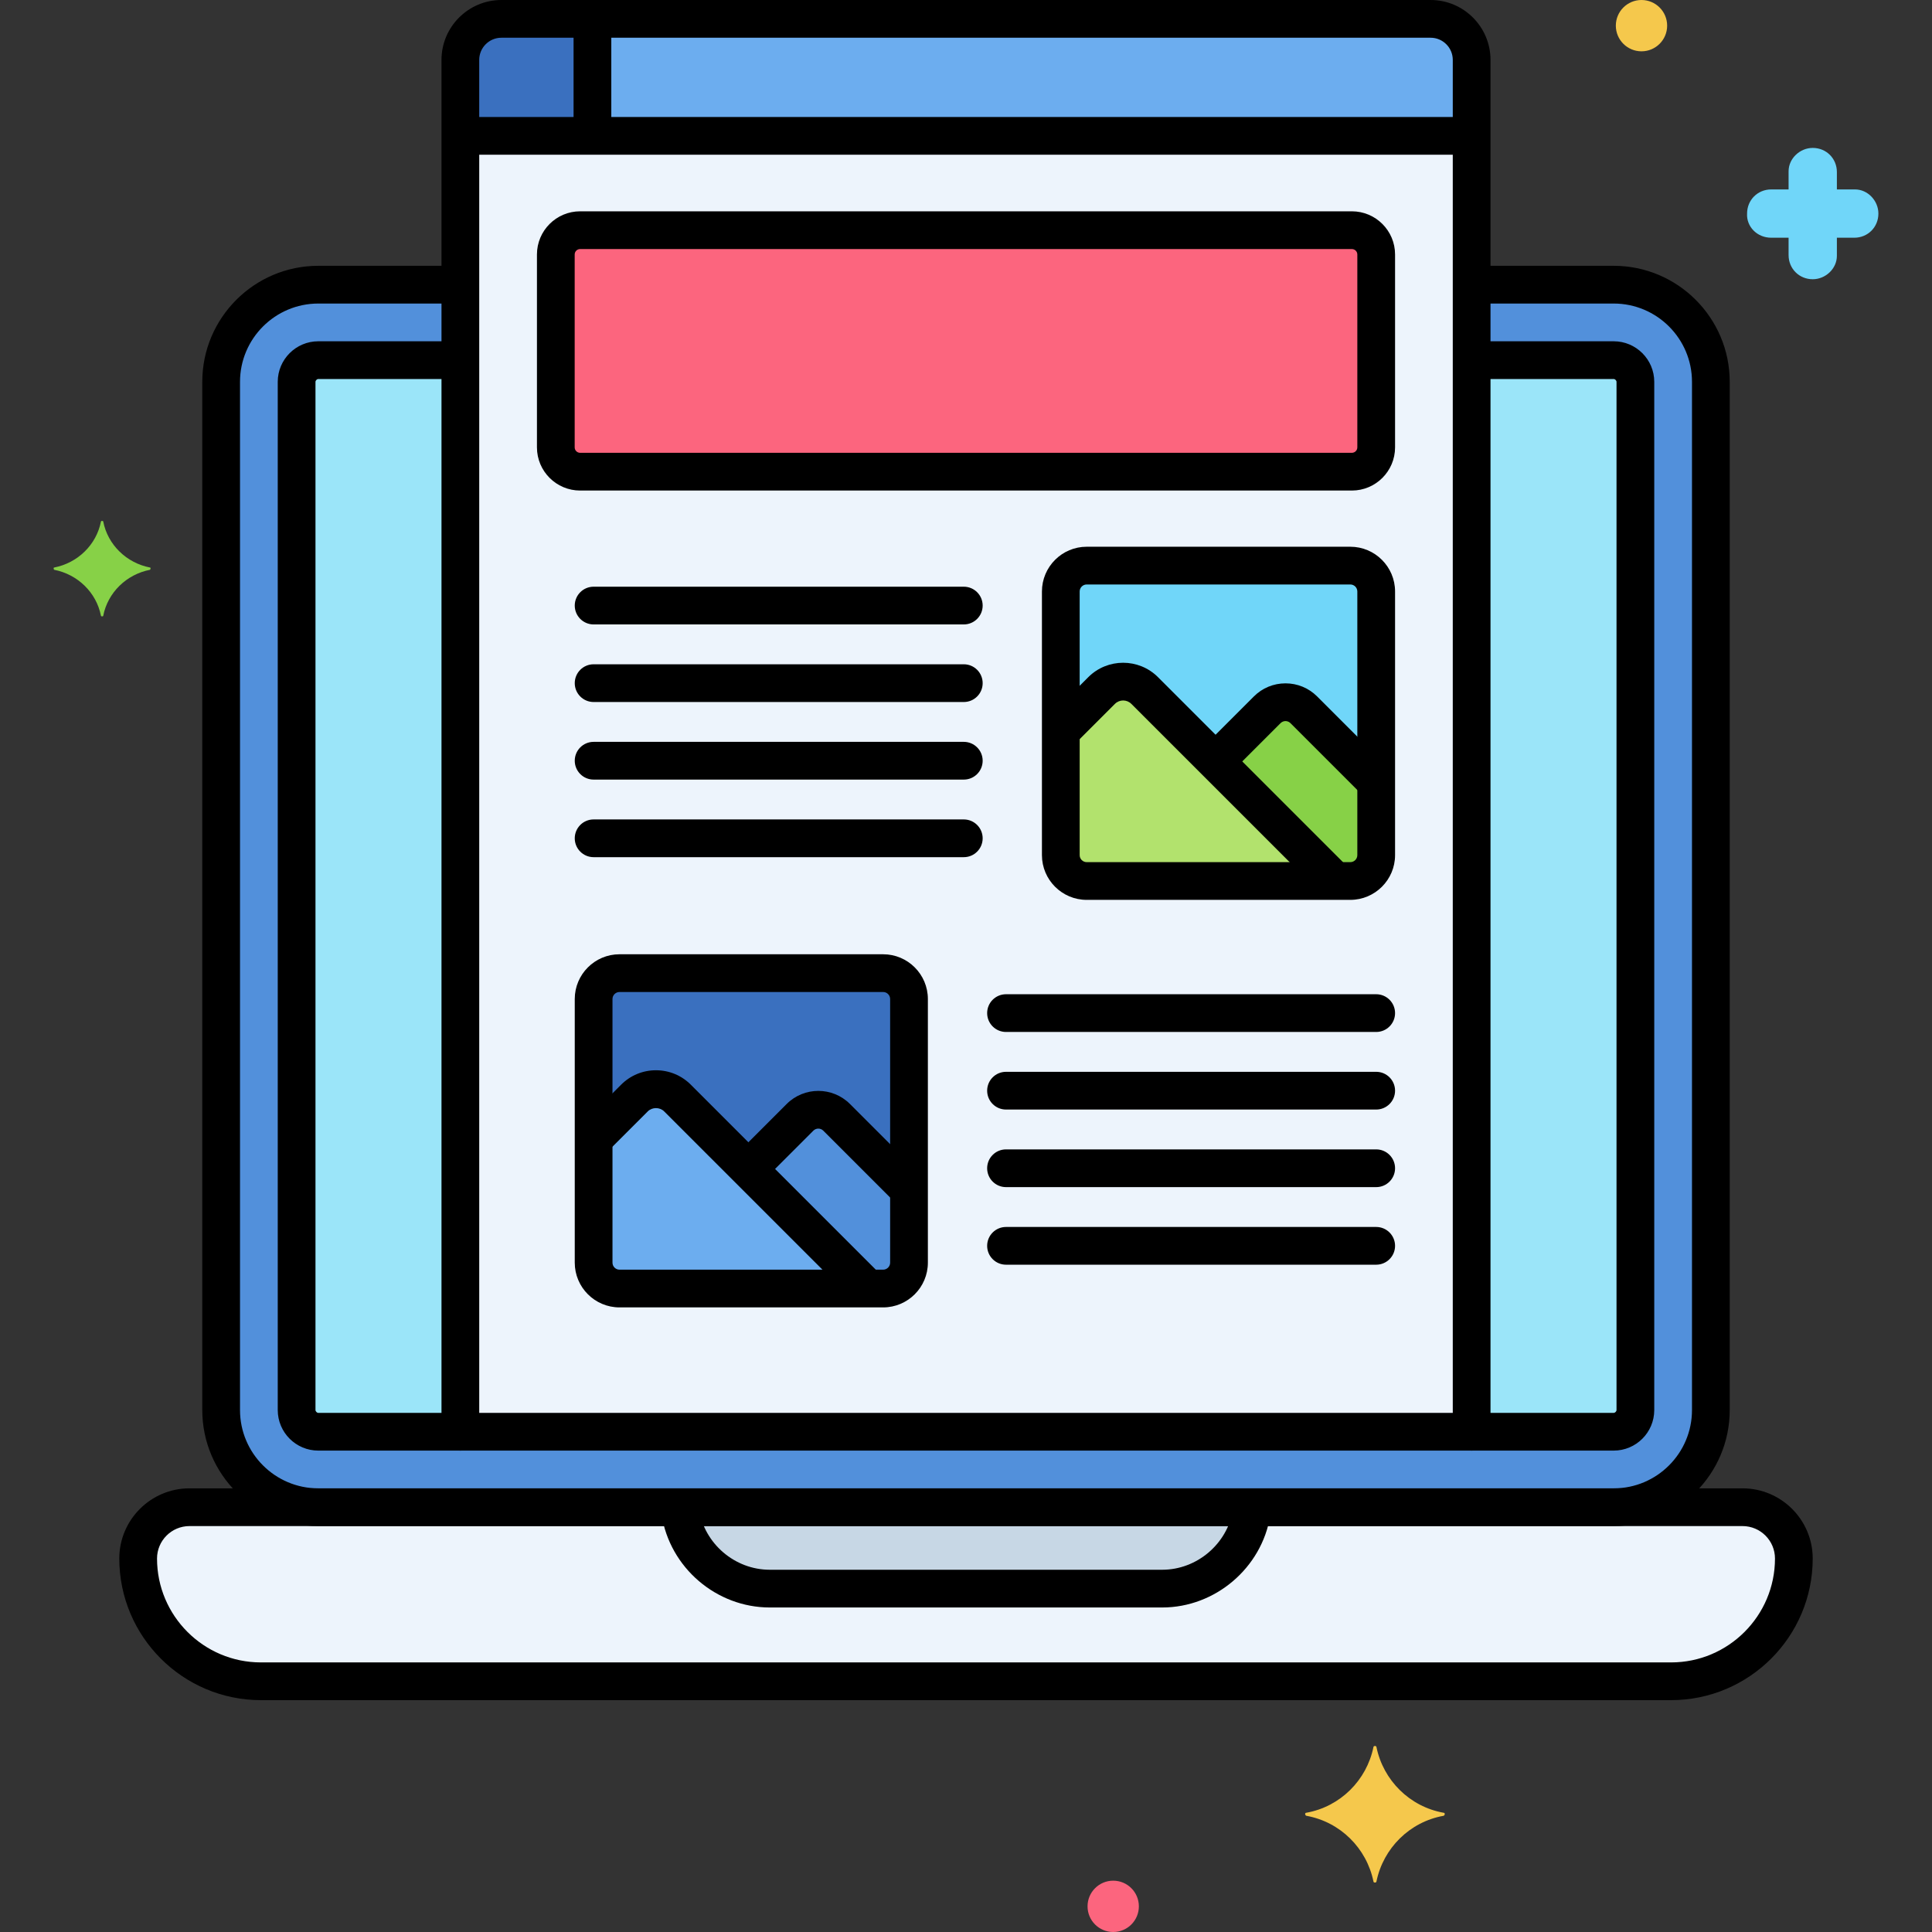 <?xml version="1.0" encoding="UTF-8" standalone="no"?><!-- icon666.com - MILLIONS OF FREE VECTOR ICONS --><svg width="1024" height="1024" enable-background="new 0 0 256 256" viewBox="0 0 256 256" xmlns="http://www.w3.org/2000/svg"><rect x="0" y="0" width="256" height="256" fill="#333333" stroke="none"/><g id="Layer_3"><g><g><path d="m230.894 199.713h-205.788c-3.739 0-6.799 3.059-6.799 6.799 0 8.946 7.32 16.266 16.266 16.266h186.853c8.946 0 16.266-7.32 16.266-16.266.001-3.739-3.058-6.799-6.798-6.799z" fill="#edf4fc"/></g><g><path d="m213.823 37.722h-18.823v151.992h-134v-151.992h-18.823c-7.08 0-12.874 5.793-12.874 12.873v136.245c0 7.08 5.793 12.874 12.874 12.874h171.647c7.08 0 12.874-5.793 12.874-12.874v-136.245c-.001-7.08-5.794-12.873-12.875-12.873z" fill="#5290db"/></g><g><path d="m90.062 199.713c.613 6.036 5.747 10.787 11.938 10.787h52c6.191 0 11.325-4.751 11.938-10.787z" fill="#c7d7e5"/></g><g><path d="m61 47.722h-18.823c-1.558 0-2.874 1.316-2.874 2.874v136.244c0 1.558 1.316 2.874 2.874 2.874h18.823z" fill="#9be5f9"/></g><g><path d="m213.823 47.722h-18.823v141.992h18.823c1.558 0 2.874-1.316 2.874-2.874v-136.245c0-1.557-1.316-2.873-2.874-2.873z" fill="#9be5f9"/></g><g><path d="m189.564 2.5h-123.128c-3.002 0-5.436 2.434-5.436 5.436v181.777h134v-181.777c0-3.002-2.434-5.436-5.436-5.436z" fill="#edf4fc"/></g><g><path d="m195 18v-10.064c0-3.002-2.434-5.436-5.436-5.436h-123.128c-3.002 0-5.436 2.434-5.436 5.436v10.064z" fill="#6cadef"/></g><g><path d="m78.5 2.5h-12.064c-3.002 0-5.436 2.434-5.436 5.436v10.064h17.5z" fill="#3a70bf"/></g><g><path d="m179.131 62.5h-102.262c-1.779 0-3.221-1.442-3.221-3.221v-25.558c0-1.779 1.442-3.221 3.221-3.221h102.263c1.779 0 3.221 1.442 3.221 3.221v25.558c-.001 1.779-1.443 3.221-3.222 3.221z" fill="#fc657e"/></g><g><path d="m143.992 116.737h34.931c1.894 0 3.429-1.535 3.429-3.429v-34.932c0-1.894-1.535-3.429-3.429-3.429h-34.931c-1.894 0-3.429 1.535-3.429 3.429v34.931c0 1.894 1.535 3.43 3.429 3.43z" fill="#70d6f9"/></g><g><path d="m82.088 170.737h34.931c1.894 0 3.429-1.535 3.429-3.429v-34.931c0-1.894-1.535-3.429-3.429-3.429h-34.931c-1.894 0-3.429 1.535-3.429 3.429v34.931c0 1.893 1.535 3.429 3.429 3.429z" fill="#3a70bf"/></g><g><path d="m145.97 91.498c1.576-1.576 4.131-1.576 5.706 0l25.239 25.239h-32.923c-1.894 0-3.429-1.535-3.429-3.429v-16.403z" fill="#b2e26d"/></g><g><path d="m172.762 94.052c-1.339-1.339-3.511-1.339-4.85 0l-6.841 6.841 15.844 15.844h2.008c1.894 0 3.429-1.535 3.429-3.429v-9.665z" fill="#87d147"/></g><g><path d="m84.066 145.498c1.576-1.576 4.131-1.576 5.706 0l25.239 25.239h-32.923c-1.894 0-3.429-1.535-3.429-3.429v-16.402z" fill="#6cadef"/></g><g><path d="m110.858 148.052c-1.339-1.339-3.511-1.339-4.85 0l-6.841 6.841 15.844 15.844h2.008c1.894 0 3.429-1.535 3.429-3.429v-9.665z" fill="#5290db"/></g><g><circle cx="217.506" cy="3.4" fill="#f5c84c" r="3.4"/></g><g><circle cx="147.506" cy="252.6" fill="#fc657e" r="3.4"/></g><g><path d="m234.697 31.5h2.3v2.3c0 1.8 1.4 3.2 3.2 3.2 1.7 0 3.2-1.4 3.2-3.1v-.1-2.3h2.3c1.8 0 3.2-1.4 3.2-3.2 0-1.7-1.4-3.2-3.1-3.2h-.1-2.3v-2.3c0-1.8-1.4-3.2-3.2-3.2-1.7 0-3.2 1.4-3.2 3.1v.1 2.3h-2.3c-1.8 0-3.2 1.4-3.2 3.2-.1 1.7 1.3 3.2 3.2 3.2-.1 0-.1 0 0 0z" fill="#70d6f9"/></g><g><path d="m19.878 75.2c-3.1-.6-5.6-3-6.2-6.1 0-.1-.3-.1-.3 0-.6 3.1-3.1 5.5-6.2 6.1-.1 0-.1.2 0 .3 3.1.6 5.6 3 6.2 6.1 0 .1.3.1.3 0 .6-3.1 3.1-5.5 6.2-6.1.1-.1.1-.3 0-.3z" fill="#87d147"/></g><g><path d="m173.088 240.2c4.5-.8 8-4.3 8.9-8.7 0-.2.4-.2.4 0 .9 4.4 4.4 7.9 8.9 8.7.2 0 .2.3 0 .4-4.5.8-8 4.3-8.9 8.7 0 .2-.4.2-.4 0-.9-4.4-4.4-7.9-8.9-8.7-.2-.1-.2-.4 0-.4z" fill="#f5c84c"/></g><g><path d="m127.708 82.741h-49.05c-1.381 0-2.5-1.119-2.5-2.5s1.119-2.5 2.5-2.5h49.05c1.38 0 2.5 1.119 2.5 2.5s-1.119 2.5-2.5 2.5z"/></g><g><path d="m127.708 93.021h-49.05c-1.381 0-2.5-1.119-2.5-2.5s1.119-2.5 2.5-2.5h49.05c1.38 0 2.5 1.119 2.5 2.5s-1.119 2.5-2.5 2.5z"/></g><g><path d="m127.708 103.3h-49.05c-1.381 0-2.5-1.119-2.5-2.5s1.119-2.5 2.5-2.5h49.05c1.38 0 2.5 1.119 2.5 2.5s-1.119 2.5-2.5 2.5z"/></g><g><path d="m127.708 113.579h-49.05c-1.381 0-2.5-1.119-2.5-2.5s1.119-2.5 2.5-2.5h49.05c1.38 0 2.5 1.119 2.5 2.5s-1.119 2.5-2.5 2.5z"/></g><g><path d="m221.427 225.278h-186.854c-10.348 0-18.766-8.418-18.766-18.766 0-5.127 4.171-9.299 9.298-9.299h205.789c5.127 0 9.299 4.171 9.299 9.299 0 10.348-8.419 18.766-18.766 18.766zm-196.322-23.065c-2.37 0-4.298 1.928-4.298 4.299 0 7.591 6.175 13.766 13.766 13.766h186.854c7.591 0 13.767-6.175 13.767-13.766 0-2.371-1.929-4.299-4.299-4.299z"/></g><g><path d="m213.823 202.213h-171.646c-8.477 0-15.374-6.896-15.374-15.374v-136.244c0-8.477 6.896-15.374 15.374-15.374h17.866c1.381 0 2.5 1.119 2.5 2.5s-1.119 2.5-2.5 2.5h-17.866c-5.72 0-10.374 4.653-10.374 10.374v136.245c0 5.72 4.653 10.374 10.374 10.374h171.646c5.721 0 10.374-4.653 10.374-10.374v-136.245c0-5.72-4.653-10.374-10.374-10.374h-17.885c-1.381 0-2.5-1.119-2.5-2.5s1.119-2.5 2.5-2.5h17.885c8.478 0 15.374 6.896 15.374 15.374v136.245c0 8.477-6.896 15.373-15.374 15.373z"/></g><g><path d="m182.353 136.741h-49.05c-1.381 0-2.5-1.119-2.5-2.5s1.119-2.5 2.5-2.5h49.05c1.381 0 2.5 1.119 2.5 2.5s-1.12 2.5-2.5 2.5z"/></g><g><path d="m182.353 147.021h-49.05c-1.381 0-2.5-1.119-2.5-2.5s1.119-2.5 2.5-2.5h49.05c1.381 0 2.5 1.119 2.5 2.5s-1.12 2.5-2.5 2.5z"/></g><g><path d="m182.353 157.3h-49.05c-1.381 0-2.5-1.119-2.5-2.5s1.119-2.5 2.5-2.5h49.05c1.381 0 2.5 1.119 2.5 2.5s-1.12 2.5-2.5 2.5z"/></g><g><path d="m182.353 167.579h-49.05c-1.381 0-2.5-1.119-2.5-2.5s1.119-2.5 2.5-2.5h49.05c1.381 0 2.5 1.119 2.5 2.5s-1.12 2.5-2.5 2.5z"/></g><g><path d="m154 213h-52c-7.082 0-13.241-5.279-14.328-12.279-.212-1.365.722-2.643 2.086-2.854 1.364-.213 2.643.722 2.854 2.086.713 4.588 4.748 8.047 9.388 8.047h52c4.601 0 8.631-3.426 9.376-7.969.223-1.363 1.517-2.287 2.871-2.063 1.362.224 2.286 1.509 2.063 2.872-1.137 6.932-7.289 12.16-14.31 12.16z"/></g><g><path d="m61 192.213h-18.823c-2.963 0-5.374-2.411-5.374-5.374v-136.244c0-2.963 2.411-5.374 5.374-5.374h17.979c1.381 0 2.5 1.119 2.5 2.5s-1.119 2.5-2.5 2.5h-17.979c-.178 0-.374.195-.374.374v136.245c0 .178.195.374.374.374h18.823c1.381 0 2.5 1.119 2.5 2.5s-1.119 2.499-2.5 2.499z"/></g><g><path d="m213.823 192.213h-18.823c-1.381 0-2.5-1.119-2.5-2.5s1.119-2.5 2.5-2.5h18.823c.179 0 .374-.195.374-.374v-136.244c0-.178-.195-.374-.374-.374h-17.656c-1.381 0-2.5-1.119-2.5-2.5s1.119-2.5 2.5-2.5h17.656c2.963 0 5.374 2.411 5.374 5.374v136.245c0 2.963-2.411 5.373-5.374 5.373z"/></g><g><path d="m195 192.213h-134c-1.381 0-2.5-1.119-2.5-2.5v-181.777c0-4.376 3.56-7.936 7.936-7.936h123.127c4.376 0 7.937 3.56 7.937 7.936v181.777c0 1.381-1.119 2.5-2.5 2.5zm-131.5-5h129v-179.277c0-1.619-1.317-2.936-2.937-2.936h-123.127c-1.619 0-2.936 1.317-2.936 2.936z"/></g><g><path d="m194.083 20.5h-132.146c-1.381 0-2.5-1.119-2.5-2.5s1.119-2.5 2.5-2.5h132.146c1.381 0 2.5 1.119 2.5 2.5s-1.119 2.5-2.5 2.5z"/></g><g><path d="m78.5 19.313c-1.381 0-2.5-1.119-2.5-2.5v-12.75c0-1.381 1.119-2.5 2.5-2.5s2.5 1.119 2.5 2.5v12.75c0 1.381-1.119 2.5-2.5 2.5z"/></g><g><path d="m179.131 65h-102.262c-3.155 0-5.721-2.566-5.721-5.721v-25.558c0-3.155 2.566-5.721 5.721-5.721h102.262c3.155 0 5.722 2.566 5.722 5.721v25.558c0 3.155-2.567 5.721-5.722 5.721zm-102.262-32c-.397 0-.721.324-.721.721v25.558c0 .397.324.721.721.721h102.262c.397 0 .722-.324.722-.721v-25.558c0-.397-.324-.721-.722-.721z"/></g><g><path d="m178.923 119.237h-34.931c-3.27 0-5.93-2.66-5.93-5.93v-34.931c0-3.27 2.66-5.93 5.93-5.93h34.931c3.27 0 5.93 2.66 5.93 5.93v34.931c0 3.27-2.661 5.93-5.93 5.93zm-34.931-41.79c-.513 0-.93.417-.93.93v34.931c0 .513.417.93.93.93h34.931c.513 0 .93-.417.93-.93v-34.932c0-.513-.417-.93-.93-.93h-34.931z"/></g><g><path d="m117.019 173.237h-34.931c-3.27 0-5.93-2.66-5.93-5.93v-34.931c0-3.27 2.66-5.93 5.93-5.93h34.931c3.27 0 5.929 2.66 5.929 5.93v34.931c0 3.27-2.659 5.93-5.929 5.93zm-34.931-41.79c-.513 0-.93.417-.93.93v34.931c0 .513.417.93.93.93h34.931c.512 0 .929-.417.929-.93v-34.931c0-.513-.417-.93-.929-.93z"/></g><g><path d="m176.73 119.052c-.64 0-1.279-.244-1.768-.732l-25.054-25.054c-.6-.599-1.572-.599-2.172 0l-5.001 5.001c-.977.977-2.559.976-3.535 0-.977-.977-.977-2.56 0-3.536l5.001-5.001c2.547-2.549 6.695-2.549 9.242 0l25.054 25.054c.977.976.977 2.559 0 3.535-.487.489-1.127.733-1.767.733z"/></g><g><path d="m181.73 105.52c-.64 0-1.279-.244-1.768-.732l-8.968-8.968c-.237-.237-.514-.272-.658-.272s-.42.035-.656.272l-6.244 6.243c-.977.976-2.559.976-3.535-.001-.977-.976-.977-2.559 0-3.536l6.243-6.243c1.119-1.12 2.608-1.736 4.192-1.736s3.073.617 4.193 1.736l8.968 8.969c.977.976.977 2.559 0 3.535-.487.489-1.127.733-1.767.733z"/></g><g><path d="m114.6 172.825c-.64 0-1.28-.244-1.768-.732l-24.827-24.827c-.581-.58-1.59-.581-2.171 0l-5.289 5.288c-.976.977-2.56.977-3.535 0-.977-.976-.977-2.559 0-3.535l5.288-5.288c1.234-1.234 2.875-1.915 4.621-1.915s3.387.68 4.621 1.915l24.827 24.827c.977.976.977 2.559 0 3.535-.488.488-1.128.732-1.767.732z"/></g><g><path d="m120.248 159.941c-.64 0-1.28-.244-1.768-.732l-9.39-9.39c-.364-.363-.953-.362-1.315 0l-6.455 6.455c-.976.977-2.56.977-3.535 0-.977-.976-.977-2.559 0-3.535l6.455-6.455c2.312-2.313 6.074-2.313 8.385 0l9.39 9.39c.977.976.977 2.559 0 3.535-.487.488-1.127.732-1.767.732z"/></g></g></g></svg>